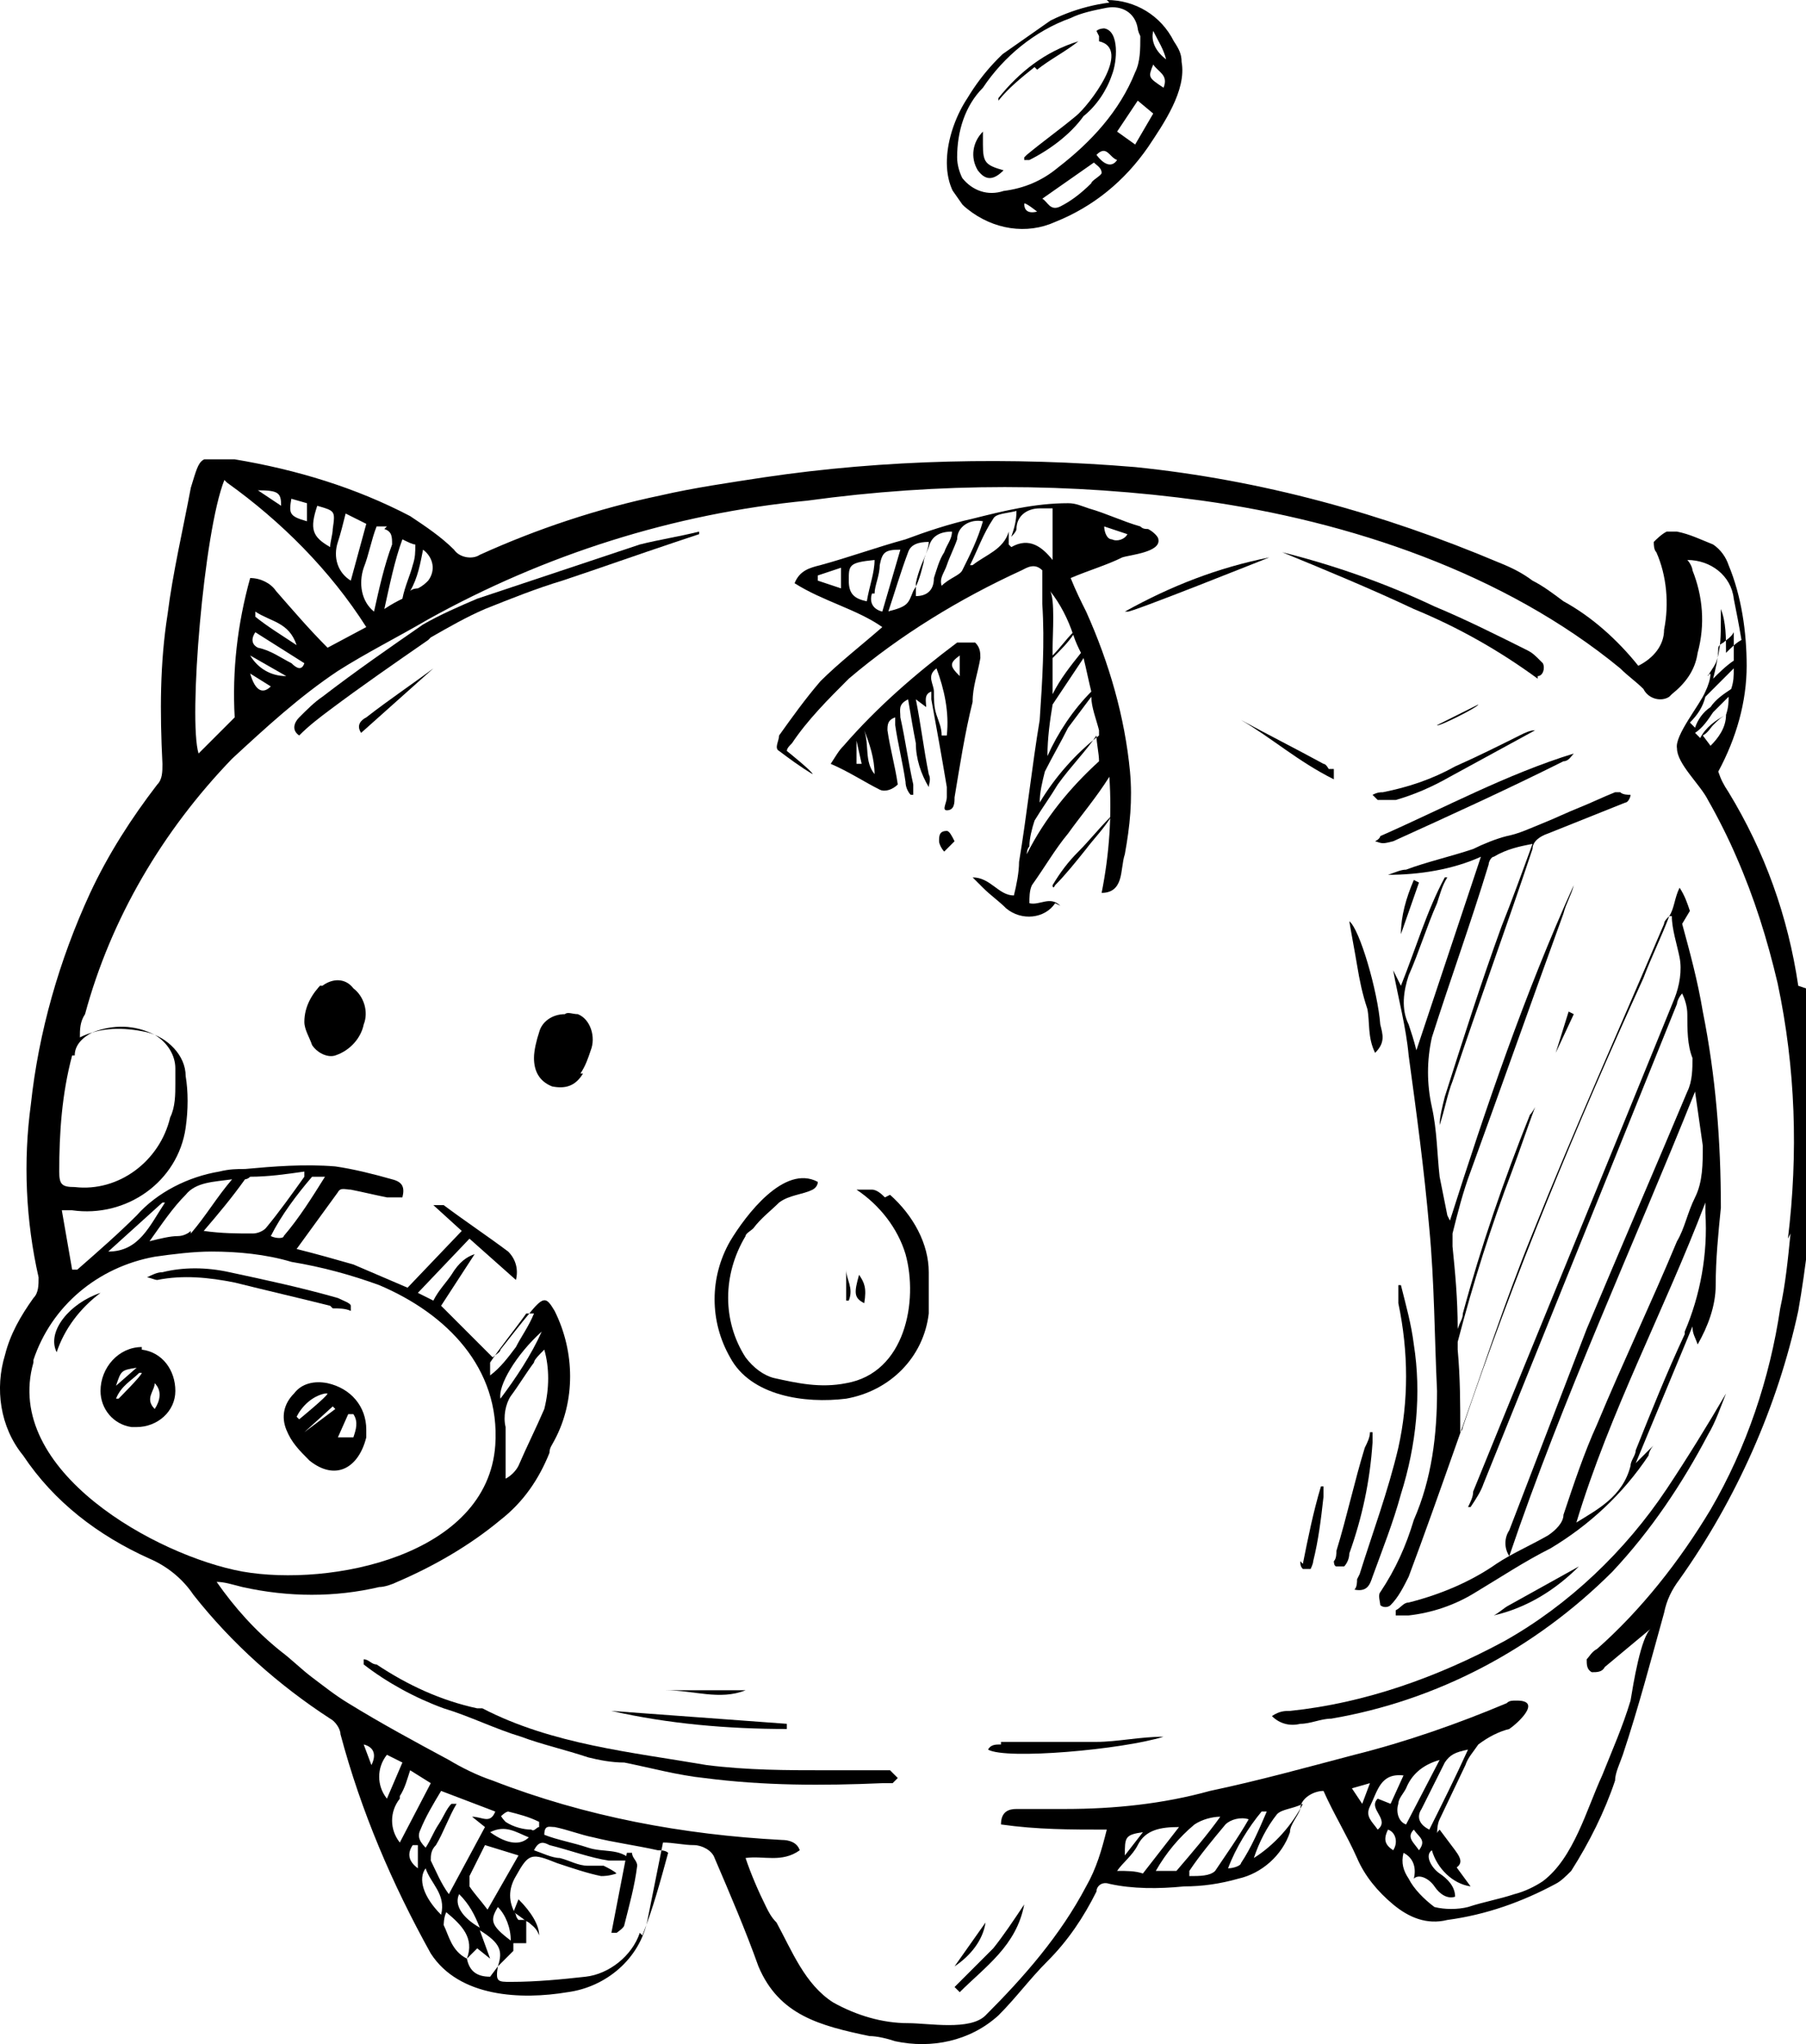 <?xml version="1.0" encoding="UTF-8" standalone="no"?>
<!-- Generator: Adobe Illustrator 27.0.0, SVG Export Plug-In . SVG Version: 6.00 Build 0)  -->

<svg
   version="1.1"
   id="Layer_1"
   x="0px"
   y="0px"
   viewBox="0 0 69.996 79.211"
   xml:space="preserve"
   width="69.996"
   height="79.211"
   xmlns:xlink="http://www.w3.org/1999/xlink"
   xmlns="http://www.w3.org/2000/svg"
   xmlns:svg="http://www.w3.org/2000/svg"><defs
   id="defs1776" />
<style
   type="text/css"
   id="style1702">
	.st0{clip-path:url(#SVGID_00000121995844573019068520000015356253611315628931_);}
	.st1{clip-path:url(#SVGID_00000027592030954055100940000003455363944002256257_);}
</style>
<g
   id="g1755"
   transform="translate(-15.004,-11)">
	<defs
   id="defs1705">
		<rect
   id="SVGID_1_"
   x="14.9"
   y="28.8"
   width="70.1"
   height="61.5" />
	</defs>
	<clipPath
   id="SVGID_00000176733717943570130130000017586162832084807353_">
		<use
   xlink:href="#SVGID_1_"
   style="overflow:visible"
   id="use1707"
   x="0"
   y="0"
   width="100%"
   height="100%" />
	</clipPath>
	<g
   clip-path="url(#SVGID_00000176733717943570130130000017586162832084807353_)"
   id="g1753">
		<g
   id="Group_19945">
			<path
   id="Path_6071"
   d="M 84.7,49.2 C 84.3,46.5 83.4,44 82,41.7 c -0.2,-0.3 -0.3,-0.5 -0.4,-0.8 0.7,-1.3 1.1,-2.7 1.1,-4.1 0,-1.3 -0.2,-2.7 -0.7,-3.9 -0.1,-0.3 -0.3,-0.6 -0.6,-0.8 -0.5,-0.2 -0.9,-0.4 -1.4,-0.5 -0.1,0 -0.3,0 -0.4,0 -0.2,0.1 -0.4,0.3 -0.5,0.4 0,0.1 0,0.3 0.1,0.4 0.4,0.9 0.5,2 0.3,3 0,0.6 -0.4,1.1 -1,1.4 -0.8,-1 -1.8,-1.9 -2.9,-2.5 C 75.2,34 74.8,33.7 74.4,33.5 74,33.2 73.6,33 73.1,32.8 68.6,30.9 63.9,29.6 59,29.1 c -4.8,-0.4 -9.7,-0.3 -14.4,0.4 -1.3,0.2 -2.7,0.4 -4,0.7 -2.4,0.5 -4.8,1.3 -7,2.3 -0.3,0.2 -0.8,0.1 -1,-0.2 -0.5,-0.5 -1.1,-0.9 -1.7,-1.3 -2.1,-1.1 -4.4,-1.8 -6.8,-2.2 -1.4,-0.1 -1.3,-0.2 -1.7,1.1 v 0 c -0.3,1.6 -0.7,3.3 -0.9,4.9 -0.3,1.9 -0.3,3.8 -0.2,5.8 0,0.3 0,0.6 -0.2,0.8 -1,1.3 -1.9,2.7 -2.6,4.2 -1.2,2.6 -2,5.4 -2.3,8.2 -0.3,2.2 -0.2,4.5 0.3,6.7 0,0.3 0,0.6 -0.2,0.8 -0.5,0.7 -0.9,1.4 -1.1,2.2 -0.4,1.3 -0.2,2.8 0.7,3.9 1.2,1.8 2.9,3.1 4.9,4 0.7,0.3 1.3,0.8 1.7,1.4 1.5,1.9 3.3,3.5 5.3,4.8 0.2,0.1 0.4,0.4 0.4,0.6 0.8,3 2,5.8 3.5,8.5 1.1,1.7 3.5,1.8 5.3,1.5 1.5,-0.2 2.8,-1.3 3.1,-2.8 0.2,-1 0.4,-2 0.6,-3 0.4,0 0.8,0.1 1.2,0.1 0.3,0 0.7,0.2 0.8,0.5 0.6,1.4 1.2,2.8 1.7,4.2 0.8,1.9 2.4,2.3 4.3,2.7 0.3,0 0.7,0.1 1,0.2 1.4,0.3 2.9,0 4,-1 0.7,-0.7 1.2,-1.4 1.9,-2.1 0.8,-0.8 1.4,-1.7 1.9,-2.7 0,-0.2 0.2,-0.4 0.5,-0.3 0.9,0.2 1.9,0.2 2.9,0.1 0.7,0 1.4,-0.1 2.1,-0.3 0.9,-0.2 1.7,-0.9 2,-1.8 0,-0.3 0.3,-0.6 0.4,-0.9 0,-0.4 0.5,-0.7 0.9,-0.7 0.4,0.9 0.9,1.7 1.3,2.6 0.3,0.7 0.8,1.3 1.4,1.8 0.6,0.5 1.3,0.8 2.1,0.6 1.5,-0.2 2.9,-0.7 4.2,-1.4 0.2,-0.1 0.4,-0.3 0.6,-0.5 0.7,-1.1 1.3,-2.3 1.7,-3.5 0,-0.3 0.2,-0.7 0.3,-1 0.6,-1.8 1.1,-3.7 1.6,-5.5 0.1,-0.5 0.3,-0.9 0.6,-1.3 2.2,-3.1 3.8,-6.7 4.6,-10.4 0.3,-1.7 0.5,-3.5 0.6,-5.2 0.1,-2.4 0,-4.9 -0.3,-7.3 M 81.9,38.7 v 0 c -0.4,0.2 -0.8,0.5 -1,0.9 l -0.2,-0.2 c 0.3,-0.2 0.5,-0.5 0.7,-0.8 0.2,-0.2 0.4,-0.4 0.6,-0.6 0,0.2 0,0.4 -0.1,0.7 m 0,0 v 0 c 0,0.5 -0.3,0.9 -0.6,1.2 L 81,39.5 v 0 c 0.2,-0.1 0.3,-0.3 0.4,-0.4 0.2,-0.2 0.3,-0.3 0.5,-0.4 m 0.2,-1 c -0.3,0.2 -0.6,0.4 -0.8,0.7 -0.3,0.2 -0.5,0.5 -0.6,0.8 L 80.5,39 c 0.3,-0.3 0.5,-0.6 0.6,-1 0.2,-0.2 0.4,-0.4 0.6,-0.6 0.2,-0.2 0.3,-0.3 0.5,-0.5 0,0.3 0,0.5 -0.1,0.8 m 0.1,-1.1 c -0.3,0.2 -0.6,0.5 -0.8,0.7 0.1,-0.4 0.2,-0.8 0.2,-1.2 0,0 0,-0.1 0.2,-0.2 0.1,-0.1 0.3,-0.2 0.4,-0.4 0,0.3 0,0.7 0,1 M 31.4,32.3 c 0.4,0.3 0.5,0.8 0.2,1.2 -0.1,0.1 -0.2,0.2 -0.4,0.3 0,0 -0.2,0 -0.3,0.1 0.3,-0.5 0.4,-1.1 0.5,-1.6 m -0.3,-0.2 c 0,0.3 0,0.5 -0.1,0.8 -0.1,0.4 -0.3,0.8 -0.4,1.3 v 0 c -0.2,0.1 -0.4,0.2 -0.7,0.4 0.2,-0.9 0.4,-1.9 0.7,-2.7 0.2,0.1 0.4,0.2 0.5,0.2 m -1.2,-0.6 c 0.3,0.1 0.3,0.3 0.3,0.6 -0.3,0.8 -0.5,1.7 -0.7,2.6 -0.5,-0.4 -0.6,-1.1 -0.4,-1.7 0.2,-0.5 0.3,-1.1 0.5,-1.6 H 30 M 28.1,32 c 0.1,-0.3 0.2,-0.7 0.3,-1.1 l 0.8,0.4 -0.6,2.2 C 28.1,33.2 27.9,32.6 28.1,32 m -0.8,-1.4 c 0.7,0.2 0.7,0.2 0.6,0.9 0,0.2 -0.1,0.5 -0.1,0.7 -0.7,-0.4 -0.8,-0.7 -0.5,-1.6 m -1.1,-0.3 0.7,0.2 c 0,0.3 0,0.5 0,0.7 C 26.2,31 26.2,30.9 26.3,30.3 M 25.9,30.6 25,30 c 0.8,0 0.9,0.1 0.9,0.6 m -2.1,-0.9 c 2.1,1.5 4,3.4 5.4,5.6 l -1.5,0.8 c -0.7,-0.7 -1.3,-1.4 -2,-2.2 -0.2,-0.3 -0.6,-0.5 -1,-0.5 -0.5,1.8 -0.7,3.6 -0.6,5.4 l -1.4,1.4 c -0.4,-1.3 0.2,-8.6 1,-10.6 m 1,6.8 1.4,0.8 c -0.6,0 -1.1,-0.3 -1.4,-0.8 m 0.8,1.2 c -0.3,0.3 -0.6,0.2 -0.8,-0.5 l 0.8,0.5 M 25,36.1 C 24.8,36 24.7,35.8 24.9,35.5 l 1.9,1.2 c -0.1,0.3 -0.3,0.2 -0.5,0 -0.4,-0.2 -0.8,-0.5 -1.3,-0.6 m -0.1,-1.4 c 0.6,0.4 1.3,0.4 1.6,1.3 -0.6,-0.4 -1.1,-0.7 -1.6,-1.1 0,0 0,-0.1 0,-0.2 m -7,17.2 c 0,-0.4 0.3,-0.7 0.7,-0.9 0.8,-0.3 1.6,-0.3 2.4,0.1 0.5,0.3 0.8,0.8 0.8,1.3 0,0.2 0,0.4 0,0.6 v 0 c 0,0.4 0,0.9 -0.2,1.3 -0.4,1.7 -2,2.9 -3.7,2.7 -0.5,0 -0.6,-0.1 -0.6,-0.6 0,-1.5 0.1,-3 0.5,-4.5 m -1.5,11.8 c 0.7,-2.1 2.5,-3.6 4.7,-4 0.7,-0.1 1.5,-0.2 2.2,-0.2 1,0 2.1,0.1 3.1,0.4 1.2,0.2 2.3,0.5 3.4,0.9 2.6,1.1 4.7,3.2 4.5,6.2 -0.3,4.3 -6.4,5.5 -9.8,4.9 -3.3,-0.6 -9.3,-3.9 -8.1,-8.1 m 10.5,-7.2 c -0.5,0.7 -1,1.4 -1.5,2 -0.1,0.1 -0.3,0.2 -0.5,0.2 -0.6,0 -1.2,0 -1.9,-0.1 0.6,-0.7 1.1,-1.3 1.6,-2 0,0 0.1,0 0.2,-0.1 0.7,0 1.4,-0.1 2.1,-0.2 0,0.1 0,0.2 0,0.2 m 0.4,0 c 0,0 0.2,0 0.4,0 v 0 c -0.5,0.8 -1,1.6 -1.6,2.3 0,0.1 -0.3,0.1 -0.5,0 0.4,-0.8 1,-1.6 1.6,-2.3 m -4.7,2.1 c -0.1,0.1 -0.3,0.2 -0.5,0.2 -0.3,0 -0.7,0.1 -1.1,0.2 0.5,-0.7 0.9,-1.3 1.4,-1.8 0.4,-0.5 1.1,-0.5 1.8,-0.6 -0.6,0.7 -1,1.4 -1.6,2.1 m -3.2,0.7 2.1,-1.9 h 0.1 c -0.6,0.9 -1,1.9 -2.2,1.9 m 15.4,6.8 c -0.1,-0.4 0,-0.9 0.2,-1.2 0.3,-0.4 0.6,-0.9 0.9,-1.3 0,-0.1 0.2,-0.3 0.4,-0.5 0.2,0.7 0.2,1.5 0,2.3 -0.3,0.7 -0.7,1.5 -1,2.2 -0.1,0.2 -0.3,0.4 -0.5,0.5 0,-0.1 0,-0.3 0,-0.4 0,-0.5 0,-1 0,-1.6 m -0.2,-1.1 c -0.1,-0.5 0.6,-1.7 1.6,-2.6 -0.4,0.9 -1,1.8 -1.6,2.6 m 0.6,-2 c -0.3,0.4 -0.6,0.8 -1,1.1 0,-0.2 0,-0.4 0,-0.5 0.4,-0.6 0.9,-1.2 1.4,-1.9 0,0 0,0 0.3,0 -0.2,0.5 -0.5,0.9 -0.7,1.3 m -5.6,16.2 -0.3,-0.8 c 0.4,0.1 0.5,0.4 0.3,0.8 M 30,79 30.6,79.3 30,80.7 C 29.6,80.2 29.6,79.5 30,79 m 0.5,1.6 c 0.2,-0.3 0.3,-0.7 0.4,-1 l 0.8,0.5 -1.2,2.3 c -0.4,-0.5 -0.4,-1.2 0,-1.7 m 0.7,2.7 C 30.8,83.1 30.8,82.8 31,82.5 h 0.2 z m 0.9,1.8 c -0.7,-0.7 -0.9,-1.4 -0.6,-1.8 0.2,0.6 0.8,1 0.6,1.8 m -0.4,-2.1 c 0,-0.2 0,-0.4 0.2,-0.6 0.3,-0.5 0.5,-1.1 0.8,-1.6 h -0.2 c -0.2,0.2 -0.3,0.5 -0.5,0.8 -0.2,0.3 -0.3,0.6 -0.5,0.9 -0.3,-0.3 -0.3,-0.5 -0.2,-0.7 0.2,-0.5 0.5,-1 0.8,-1.5 l 2.1,0.8 c -0.2,0.5 -0.5,0.2 -0.9,0.2 l 0.5,0.4 -1.4,2.6 C 32.1,84 31.9,83.5 31.7,83.1 m 3.8,-0.9 c -0.3,0.3 -0.8,0.3 -1.5,-0.2 0.6,-0.3 1,0 1.5,0.2 m -1.1,-0.8 c 0,0 0.2,-0.2 0.3,-0.2 0.4,0.1 0.8,0.2 1.2,0.4 v 0.2 c -0.1,0 -0.2,0.2 -0.3,0.1 -0.3,0 -0.7,-0.1 -1,-0.3 0,0 -0.2,-0.2 -0.2,-0.3 M 33.9,85 c -0.3,-0.4 -0.5,-0.6 -0.7,-0.9 0,-0.1 0,-0.3 0,-0.4 0.2,-0.4 0.4,-0.8 0.6,-1.2 l 1.3,0.4 -1.2,2.1 m 0.4,-0.1 c 0.3,0.3 0.5,0.8 0.5,1.3 C 34,85.6 34,85.4 34.3,84.9 m -0.7,0.8 c -0.7,-0.4 -1,-0.9 -0.8,-1.3 0.4,0.4 0.6,0.8 0.8,1.3 m -1.4,-0.1 c 0,0 0,-0.3 0.1,-0.5 0.6,0.5 1.1,1 0.8,1.8 -0.6,-0.3 -0.7,-0.9 -0.9,-1.3 m 7.6,0.3 c -0.3,0.9 -1.2,1.6 -2.1,1.7 -0.9,0.1 -1.9,0.2 -2.9,0.2 -0.5,0 -0.6,0 -0.5,-0.6 L 34,87.6 c -0.5,0 -0.8,-0.2 -0.9,-0.7 v 0 l 0.4,-0.4 0.5,0.4 v 0 l -0.4,-1.1 c 0.8,0.5 0.9,0.8 0.7,1.4 l 0.6,-0.6 c 0,0 0,-0.1 0,-0.3 h 0.5 c 0,-0.2 0,-0.6 0,-0.9 0,0 -0.2,0 -0.3,0 0,0 -0.1,-0.1 -0.1,-0.2 -0.3,-0.5 -0.3,-1 0,-1.5 0.5,-0.9 0.6,-0.9 1.6,-0.5 0.6,0.2 1.2,0.4 1.7,0.5 0.1,0 0.3,0 0.6,-0.1 -0.1,-0.1 -0.3,-0.2 -0.5,-0.3 -0.2,0 -0.4,0 -0.6,0 -0.4,0 -0.7,-0.2 -1.1,-0.3 -0.3,0 -0.7,-0.2 -1,-0.3 0.2,-0.4 0.4,-0.3 0.6,-0.2 0.8,0.2 1.6,0.5 2.3,0.6 0.3,0 0.6,0 0.9,0 -0.5,-0.5 -1.1,-0.3 -1.7,-0.5 -0.6,-0.2 -1.2,-0.3 -1.7,-0.5 0,-0.4 0.2,-0.3 0.4,-0.3 0.5,0.1 1,0.3 1.5,0.4 0.8,0.2 1.6,0.3 2.5,0.5 0.1,0 0.3,0 0.4,0.1 -0.3,1.1 -0.6,2.2 -1,3.2 m 18.4,-2.5 c 0.2,-0.3 0.6,-0.6 0.8,-1 0.3,-0.6 0.9,-0.7 1.6,-0.7 l -1.4,1.8 c -0.3,-0.1 -0.6,-0.1 -1,-0.1 m 1,-1.5 -0.7,0.9 c 0,-0.7 0,-0.8 0.7,-0.9 m 1.3,1.5 h -0.8 c 0.4,-0.7 0.9,-1.3 1.5,-1.8 0.3,-0.2 0.7,-0.3 1,-0.3 -0.5,0.7 -1.1,1.4 -1.7,2.1 m 0.5,0.2 v -0.2 c 0.4,-0.6 0.9,-1.2 1.4,-1.8 0.2,-0.2 0.6,-0.3 0.9,-0.2 -0.4,0.7 -0.9,1.4 -1.3,2 -0.2,0.2 -0.6,0.2 -1,0.2 m 2,-0.5 c 0,0.1 -0.3,0.2 -0.5,0.2 0.3,-0.8 0.8,-1.6 1.3,-2.2 h 0.2 c -0.3,0.7 -0.6,1.4 -1,2 M 63.6,83 c 0.2,-0.6 0.5,-1.2 0.9,-1.7 0.2,-0.2 0.6,-0.2 1,-0.4 -0.4,0.8 -1.1,1.6 -1.9,2.1 m 4.2,-2.1 -0.4,-0.6 0.7,-0.2 -0.3,0.8 m 0.6,1 c -0.2,-0.3 -0.5,-0.5 -0.3,-0.9 0.3,-0.6 0.4,-1.3 1.3,-1.2 l -0.5,1.1 -0.5,-0.2 c -0.4,0.4 0.5,0.8 0,1.2 m 0.6,0.8 c -0.3,-0.2 -0.4,-0.4 -0.2,-0.8 0.3,0.1 0.4,0.5 0.2,0.8 v 0 m 0.2,-1.8 c 0,-0.2 0.2,-0.4 0.3,-0.6 0.2,-0.5 0.6,-0.9 1.3,-1.1 l -1.3,2.5 c -0.3,-0.1 -0.4,-0.5 -0.3,-0.8 v 0 m 0.9,0.2 c 0.3,-0.6 0.6,-1.2 0.9,-1.8 0.2,-0.3 0.4,-0.4 0.9,-0.5 -0.5,1.1 -1,2.1 -1.5,3.1 C 70,81.7 69.9,81.4 70.1,81.1 M 70,82.7 c -0.2,-0.3 -0.5,-0.5 -0.2,-0.8 0.2,0.3 0.5,0.4 0.2,0.8 M 84.4,58.8 c -0.1,1 -0.2,2 -0.4,2.9 -0.4,2.7 -1.3,5.4 -2.7,7.8 -1.2,2 -2.7,3.9 -4.4,5.4 -0.2,0.1 -0.3,0.3 -0.4,0.4 0,0.2 0,0.4 0.2,0.5 0.2,0 0.4,0 0.5,-0.2 L 79,74.1 c -0.4,0.3 -0.7,2.2 -0.8,2.8 -0.3,1 -0.7,1.9 -1.1,2.9 -0.6,1.3 -1.1,3.2 -2.3,4.1 -0.3,0.2 -0.7,0.4 -1.1,0.5 -0.6,0.2 -1.2,0.3 -1.8,0.5 -0.4,0.1 -0.9,0.1 -1.3,0 -0.4,-0.3 -0.8,-0.7 -1,-1.1 -0.2,-0.3 -0.3,-0.6 -0.2,-1 0.4,0.2 0.5,0.6 0.4,1 0.2,-0.2 0.6,0 0.8,0.3 0.2,0.3 0.5,0.5 0.8,0.4 0,-0.4 -0.3,-0.7 -0.6,-0.9 -0.3,-0.2 -0.6,-0.7 -0.3,-0.9 0.2,0.7 0.8,1.3 1.5,1.4 l -1.1,-1.5 c 0,-0.1 -0.2,-0.2 -0.2,-0.4 0,-0.2 0,-0.5 0.1,-0.7 l 1,-2.1 c 0.1,-0.3 0.3,-0.5 0.5,-0.8 0.4,-0.3 0.8,-0.5 1.2,-0.6 0.3,-0.2 1.3,-1.1 0.3,-1.1 -0.2,0 -0.3,0 -0.4,0.1 -1.9,0.8 -3.9,1.5 -5.9,2 -1.9,0.5 -3.7,1 -5.6,1.4 -1.8,0.5 -3.7,0.7 -5.6,0.7 -0.6,0 -1.3,0 -1.9,0 -0.3,0 -0.6,0.1 -0.6,0.6 1.4,0.2 2.7,0.2 4.1,0.2 -0.2,0.8 -0.4,1.5 -0.8,2.2 -1,1.9 -2.4,3.5 -3.9,5 -0.6,0.6 -2.2,0.3 -3,0.3 -1,0 -2,-0.3 -2.9,-0.8 -1.1,-0.7 -1.6,-2 -2.2,-3.1 C 44.9,85.3 44.8,85.1 44.7,84.9 44.4,84.3 44.1,83.6 43.9,83 44.6,82.9 45.3,83.2 46,82.7 45.9,82.4 45.6,82.3 45.3,82.3 41.5,82.1 37.7,81.4 34.1,80 33.5,79.8 32.9,79.5 32.4,79.2 31.1,78.5 29.8,77.8 28.5,77 c -0.5,-0.3 -1,-0.7 -1.4,-1 -0.4,-0.3 -0.8,-0.7 -1.2,-1 -1,-0.8 -1.8,-1.7 -2.5,-2.7 0.3,0 0.6,0.1 1,0.2 1.8,0.4 3.6,0.4 5.3,0 0.2,0 0.5,-0.1 0.7,-0.2 1.4,-0.6 2.8,-1.4 4,-2.4 0.9,-0.7 1.5,-1.6 1.9,-2.6 0,-0.2 0.1,-0.3 0.2,-0.5 0.8,-1.5 0.8,-3.4 0,-5 -0.3,-0.5 -0.4,-0.6 -0.9,0 -0.5,0.6 -0.8,1 -1.2,1.5 0,0.1 -0.2,0.2 -0.3,0.3 l -2,-2 1.3,-2 c -0.3,0.1 -0.6,0.3 -0.9,0.8 -0.2,0.3 -0.5,0.6 -0.7,1 l -0.6,-0.3 2,-2.1 1.8,1.6 c 0.1,-0.4 0,-0.8 -0.3,-1.1 -0.8,-0.6 -1.7,-1.2 -2.5,-1.8 0,0 -0.2,0 -0.4,0 l 1.1,1 -2.1,2.2 C 30.1,60.6 29.4,60.3 28.7,60 28,59.8 27.3,59.6 26.5,59.4 l 1.6,-2.2 c 0.1,-0.2 0.3,-0.1 0.5,-0.1 0.5,0.1 0.9,0.2 1.4,0.3 0.2,0 0.4,0 0.6,0 0.1,-0.4 0,-0.6 -0.4,-0.7 -0.7,-0.2 -1.5,-0.4 -2.2,-0.5 -1.2,-0.1 -2.4,0 -3.5,0.1 -0.3,0 -0.6,0 -1,0.1 -1.2,0.2 -2.4,0.8 -3.2,1.7 -0.7,0.7 -1.5,1.4 -2.3,2.1 0,0 0,0 -0.2,0 l -0.4,-2.3 c 0.2,0 0.3,0 0.4,0 2.1,0.3 4.1,-1.1 4.4,-3.2 v 0 c 0.1,-0.7 0.1,-1.4 0,-2 0,-0.8 -0.7,-1.5 -1.5,-1.7 -0.9,-0.2 -1.8,-0.2 -2.6,0.2 0,-0.3 0,-0.6 0.2,-0.9 1,-3.7 3,-7.1 5.7,-9.9 1.3,-1.2 2.6,-2.4 4.1,-3.4 1.1,-0.7 2.3,-1.3 3.5,-2 4.5,-2.5 9.5,-4.1 14.7,-4.6 5.1,-0.7 10.2,-0.7 15.3,0 5.7,0.8 11.7,2.8 16.2,6.5 0.3,0.3 0.6,0.5 0.9,0.8 0.2,0.4 0.7,0.5 1,0.3 0,0 0,0 0.1,-0.1 0.5,-0.4 0.9,-0.9 1,-1.6 0.3,-1.1 0.2,-2.2 -0.2,-3.2 0,-0.1 -0.1,-0.3 -0.2,-0.4 0.9,0 1.7,0.6 1.8,1.5 0.1,0.5 0.2,1 0.3,1.6 -0.2,0.1 -0.4,0.3 -0.6,0.5 0,-0.6 0,-1.2 -0.2,-1.7 0,0.1 0,0.3 0,0.4 0,0.6 0,1.2 -0.2,1.7 -0.1,0.2 -0.2,0.3 -0.3,0.5 0,0 0,0.1 0,0 0,-0.1 0,0 0.1,-0.1 0,0.2 -0.1,0.5 -0.2,0.7 -0.2,0.5 -1.2,1.7 -1.1,2.2 0,0.6 0.9,1.4 1.2,2 0.4,0.7 0.8,1.5 1.1,2.2 0.7,1.6 1.2,3.2 1.6,4.9 0.7,3.3 0.8,6.6 0.4,9.9" />
			<path
   id="Path_6072"
   d="m 80.5,46.3 c -0.1,-0.3 -0.2,-0.6 -0.4,-0.9 -0.2,0.4 -0.2,0.8 -0.4,1.1 -0.3,0.8 -0.7,1.6 -1,2.4 -2.6,5.7 -5,11.5 -7,17.4 0,0 0,0.1 -0.1,0.2 0,-1.1 0,-2.1 -0.1,-3.2 0,-0.1 0,-0.2 0,-0.3 0.6,-2.3 1.3,-4.5 2.1,-6.6 0.3,-0.8 0.6,-1.7 0.9,-2.5 0,0 -0.1,0.2 -0.2,0.3 -1,2.5 -1.9,5.1 -2.6,7.7 0,0.2 -0.1,0.3 -0.2,0.6 0,-1.2 -0.1,-2.2 -0.2,-3.2 0,-0.2 0,-0.3 0,-0.5 0.2,-0.8 0.4,-1.6 0.7,-2.4 1.2,-3.3 2.4,-6.7 3.6,-10 0.1,-0.4 0.3,-0.7 0.4,-1.1 -1.9,4.2 -3.4,8.6 -4.8,13 l -0.1,-0.2 c -0.1,-0.5 -0.2,-1 -0.3,-1.5 -0.1,-0.9 -0.1,-1.8 -0.3,-2.7 -0.2,-0.9 -0.2,-1.8 0,-2.7 0.7,-2.2 1.5,-4.4 2.2,-6.7 0,-0.1 0.1,-0.3 0.2,-0.3 0.5,-0.3 1,-0.4 1.5,-0.5 -0.4,1.1 -0.8,2.2 -1.2,3.2 -0.8,2.2 -1.5,4.4 -2.2,6.6 -0.1,0.4 -0.2,0.8 -0.2,1.1 0.2,-0.6 0.3,-1.2 0.5,-1.7 1,-3 2.1,-6 3.1,-9 0,-0.3 0.3,-0.5 0.6,-0.6 1,-0.4 2,-0.8 3,-1.2 0.1,0 0.2,-0.2 0.2,-0.3 -0.1,0 -0.3,0 -0.4,-0.1 0,0 -0.1,0 -0.2,0 -0.5,0.2 -0.9,0.4 -1.4,0.6 -0.5,0.2 -0.9,0.4 -1.4,0.6 -0.5,0.2 -0.9,0.4 -1.4,0.5 -0.4,0.1 -0.9,0.3 -1.3,0.5 -0.9,0.3 -1.8,0.5 -2.6,0.8 -0.2,0 -0.4,0.1 -0.7,0.2 1.2,0 2.5,-0.2 3.6,-0.7 l -2.5,7.5 c -0.1,-0.4 -0.2,-0.7 -0.3,-1 -0.3,-0.6 -0.2,-1.3 0,-1.9 0.4,-0.9 0.7,-1.9 1.1,-2.8 0.1,-0.3 0.2,-0.7 0.4,-1 H 71 c -0.7,1.3 -1.1,2.7 -1.7,4.2 L 69,48.6 c 0.2,1.1 0.5,2.2 0.6,3.3 0.3,2.2 0.6,4.4 0.8,6.7 0.2,2.1 0.2,4.2 0.3,6.3 0,1.7 -0.2,3.4 -0.9,5 -0.3,1 -0.7,1.9 -1.3,2.8 -0.1,0.1 0,0.4 0,0.5 0.1,0.1 0.3,0.1 0.4,0 0.3,-0.3 0.5,-0.7 0.7,-1.1 0.6,-1.6 1.2,-3.3 1.8,-5 1,-2.8 1.9,-5.6 3,-8.3 1.6,-4 3.4,-8 5.1,-12 0,-0.1 0.1,-0.2 0.2,-0.3 h 0.1 c 0,0.5 0.2,1.1 0.3,1.6 0.1,0.5 0,1.1 -0.2,1.6 -2.6,6.4 -5.2,12.7 -7.8,19.1 0,0.2 -0.1,0.4 -0.2,0.6 H 72 c 0.2,-0.3 0.4,-0.6 0.5,-0.9 2.5,-6.2 5,-12.4 7.5,-18.6 0,-0.1 0.1,-0.3 0.2,-0.4 0.1,0.2 0.2,0.5 0.2,0.8 0,0.6 0,1.2 0.2,1.7 0,0.4 0,0.9 -0.2,1.3 -1.3,3.1 -2.6,6.1 -3.9,9.2 -1,2.6 -2,5.2 -3,7.8 -0.2,0.3 -0.2,0.7 0,1 2.1,-6.2 4.8,-12 7.2,-18 0.1,0.7 0.2,1.4 0.3,2.1 0,0.7 0,1.4 -0.3,2 -0.3,0.6 -0.4,1.2 -0.7,1.7 -1,2.4 -2.1,4.7 -3.1,7.1 -0.5,1.1 -0.9,2.3 -1.3,3.5 0,0.3 -0.3,0.6 -0.6,0.8 -0.7,0.4 -1.4,0.7 -2,1.1 -1,0.7 -2.2,1.2 -3.4,1.5 -0.2,0 -0.3,0.2 -0.5,0.3 0,0 0,0.1 0,0.2 0.2,0 0.3,0 0.5,0 0.9,-0.1 1.8,-0.4 2.6,-0.9 1,-0.6 1.9,-1.2 2.9,-1.7 1.5,-0.9 2.8,-2.1 3.8,-3.6 0,-0.1 0.1,-0.3 0.2,-0.4 v 0 l -0.7,0.7 v 0 l 2.2,-5.3 c 0,0.3 0.1,0.4 0.2,0.7 0.4,-0.7 0.7,-1.5 0.7,-2.3 0,-1 0.1,-2 0.2,-3 0,-2.6 -0.2,-5.1 -0.7,-7.6 -0.2,-1.2 -0.5,-2.3 -0.8,-3.4 m 0.1,15.9 c -0.7,1.5 -1.3,3 -1.9,4.5 0,0.2 -0.2,0.4 -0.2,0.6 -0.3,1.2 -1.3,1.7 -2.1,2.2 1.3,-4.3 3.4,-8.2 5,-12.4 0,0.1 0,0.3 0,0.4 0.1,1.6 -0.2,3.2 -0.8,4.6" />
			<path
   id="Path_6073"
   d="m 56.1,46.1 c -0.4,-0.4 -0.8,0 -1.2,-0.1 0,-0.2 0,-0.5 0.1,-0.7 0.5,-0.7 0.9,-1.4 1.4,-2 0.5,-0.7 1.1,-1.4 1.6,-2.2 0.1,1.5 0,3 -0.3,4.5 0.4,0 0.6,-0.2 0.7,-0.5 0.1,-0.3 0.1,-0.7 0.2,-1 0.2,-1.1 0.3,-2.1 0.2,-3.2 -0.2,-2.1 -0.8,-4.2 -1.7,-6.2 -0.2,-0.4 -0.4,-0.8 -0.6,-1.3 0.7,-0.3 1.4,-0.5 2,-0.8 0.3,-0.1 1.5,-0.2 1.4,-0.7 0,-0.1 -0.2,-0.3 -0.4,-0.4 -0.1,0 -0.2,0 -0.3,-0.1 -0.7,-0.2 -1.3,-0.5 -2,-0.7 -0.3,-0.1 -0.5,-0.2 -0.8,-0.2 -1.3,0 -2.5,0.3 -3.7,0.6 -0.9,0.2 -1.8,0.5 -2.6,0.8 -1.1,0.3 -2.2,0.7 -3.3,1 -0.4,0.1 -0.8,0.2 -1,0.7 1.1,0.7 2.4,1 3.4,1.7 -0.8,0.7 -1.7,1.4 -2.4,2.1 -0.6,0.7 -1.1,1.4 -1.6,2.1 0,0.2 -0.2,0.5 0,0.6 0.4,0.3 0.8,0.6 1.3,0.9 v 0 c 0,-0.1 -1,-0.9 -1,-0.9 0,-0.1 0.1,-0.2 0.2,-0.3 0.6,-0.9 1.4,-1.7 2.2,-2.5 2,-1.7 4.3,-3.1 6.7,-4.2 0.2,-0.1 0.5,-0.3 0.8,0 0,0.4 0,0.9 0,1.3 0.1,1.5 0,3 -0.1,4.5 -0.3,1.8 -0.5,3.7 -0.8,5.5 0,0.4 -0.1,0.9 -0.2,1.3 -0.6,0 -0.9,-0.7 -1.6,-0.7 0.2,0.2 0.3,0.3 0.4,0.4 0.3,0.3 0.6,0.5 0.9,0.8 0.6,0.5 1.5,0.4 1.9,-0.2 v 0 m 1.9,-14.6 0.9,0.3 c -0.1,0.2 -0.4,0.3 -0.6,0.2 -0.2,0 -0.3,-0.3 -0.3,-0.5 v 0 m -0.2,8.1 v 0 c -0.9,0.7 -1.7,1.6 -2.3,2.6 0,-0.4 0.1,-0.8 0.2,-1.2 0.3,-0.6 0.6,-1.1 0.9,-1.7 0.3,-0.4 0.6,-0.8 0.9,-1.2 0,0.4 0.2,0.9 0.3,1.3 m -0.3,-1.5 c -0.7,0.7 -1.3,1.6 -1.7,2.5 0,-0.7 0.1,-1.4 0.2,-2 0.4,-0.6 0.8,-1.2 1.2,-1.8 0.1,0.4 0.2,0.9 0.3,1.3 m -0.4,-1.5 c -0.4,0.5 -0.8,1 -1.1,1.6 0,-0.5 0,-1 0,-1.4 0.3,-0.3 0.6,-0.6 0.8,-0.9 0.1,0.3 0.2,0.5 0.3,0.7 m -0.3,-0.8 c -0.3,0.3 -0.5,0.6 -0.8,0.9 0,-0.1 0,-0.2 0,-0.3 0,-0.5 0.1,-1.9 -0.1,-2.2 0.4,0.5 0.7,1.1 0.9,1.7 m -9,-1.8 -0.9,-0.3 c 0,0 0,-0.1 0,-0.2 L 47.6,33 c 0,0.3 0,0.5 0,0.8 m 1,0.5 c -0.5,-0.1 -0.7,-0.3 -0.7,-0.8 0,-0.6 0,-0.7 1,-0.8 0,0.5 -0.2,1 -0.3,1.6 M 48.9,34 c 0,-0.3 0.2,-0.7 0.2,-1.1 0.1,-0.5 0.2,-0.6 0.8,-0.6 l -0.7,2.4 C 48.8,34.6 48.7,34.3 48.8,34 m 0.6,0.8 c 0.3,-0.9 0.5,-1.6 0.8,-2.4 0.1,-0.3 0.4,-0.4 0.8,-0.4 0,0.3 -0.2,0.6 -0.2,0.8 -0.1,0.4 -0.2,0.8 -0.4,1.1 -0.2,0.5 -0.2,0.6 -1,0.8 m 1.1,-0.6 c 0,-0.2 0,-0.4 0,-0.5 0.1,-0.5 0.3,-0.9 0.5,-1.4 0.1,-0.4 0.4,-0.6 0.9,-0.6 0,0.3 -0.2,0.5 -0.3,0.8 -0.2,0.3 -0.3,0.7 -0.4,1 0,0.5 -0.3,0.7 -0.7,0.7 m 1,-0.4 v 0 c -0.1,-0.3 0.1,-0.5 0.2,-0.8 0.1,-0.3 0.3,-0.7 0.4,-1 0,-0.5 0.5,-0.8 1,-0.7 -0.2,0.7 -0.5,1.3 -0.8,1.9 -0.1,0.2 -0.5,0.3 -0.8,0.6 m 2.6,-1.6 c 0,-0.2 0,-0.3 0,-0.5 -0.2,0.7 -0.9,0.9 -1.4,1.3 0,0 0,0 -0.1,0 0.3,-0.6 0.5,-1.2 0.9,-1.8 0.1,-0.2 0.5,-0.2 0.9,-0.3 0,0.4 -0.1,0.7 -0.2,1 0,0 0.2,-0.2 0.2,-0.3 0,-0.5 0.4,-0.8 0.9,-0.8 0,0 0,0 0.1,0 h 0.4 v 2 c -0.4,-0.5 -0.9,-0.9 -1.6,-0.5 m 0.7,11.6 c 0,-0.3 0.1,-0.7 0.2,-1 0.3,-0.5 0.6,-0.9 0.9,-1.4 0.5,-0.7 1.1,-1.3 1.5,-1.9 0,0.3 0.1,0.7 0.1,1 -1.1,1 -2.1,2.2 -2.8,3.6 0,0 0,-0.2 0.1,-0.3" />
			<path
   id="Path_6074"
   d="m 50.9,38.4 c 0,-0.2 -0.1,-0.5 0.2,-0.6 0,0 0,0.2 0,0.3 0.2,1.1 0.4,2.2 0.6,3.4 0,0.1 0,0.3 0,0.4 0,0.2 -0.2,0.5 0,0.5 0.3,0 0.3,-0.3 0.3,-0.5 v 0 c 0.2,-1.2 0.4,-2.5 0.7,-3.7 0,-0.6 0.2,-1.1 0.3,-1.7 0,-0.2 0,-0.4 -0.2,-0.6 0,0 -0.4,0 -0.5,0 0,0 -0.1,0 -0.2,0 -1.6,1.2 -3.1,2.5 -4.4,4 -0.2,0.2 -0.3,0.4 -0.5,0.7 0.7,0.3 1.3,0.7 1.9,1 0.2,0.1 0.5,0 0.7,-0.2 -0.1,-0.7 -0.3,-1.4 -0.4,-2.1 0,-0.2 0,-0.4 0.3,-0.5 0,0.1 0,0.2 0,0.3 0.1,0.7 0.3,1.5 0.4,2.2 0,0.2 0.1,0.4 0.2,0.5 h 0.1 c 0,-0.2 0,-0.3 0,-0.4 -0.2,-0.9 -0.3,-1.7 -0.5,-2.6 0,-0.3 -0.1,-0.5 0.3,-0.7 0.1,0.6 0.2,1.2 0.3,1.7 0,0.6 0.2,1.2 0.5,1.7 0,-0.1 0.1,-0.3 0,-0.5 -0.2,-1 -0.3,-1.9 -0.5,-2.9 m 1.7,-1.7 v 0.8 c -0.4,-0.4 -0.4,-0.5 0,-0.8 m -0.9,0.5 c 0.3,0.8 0.5,1.7 0.4,2.6 h -0.2 c 0,-0.3 -0.1,-0.5 -0.2,-0.8 -0.1,-0.3 -0.1,-0.6 -0.1,-0.9 0,-0.3 -0.3,-0.6 0.1,-0.9 m -3.1,3.7 v -0.9 c -0.1,0 0,0 0,0 l 0.2,0.9 h -0.2 m 0.3,-1.3 c 0.2,0.5 0.4,1.1 0.4,1.7 -0.4,-0.5 -0.2,-1.1 -0.4,-1.7" />
			<path
   id="Path_6075"
   d="m 49.3,57.4 c -0.1,-0.1 -0.3,-0.3 -0.5,-0.3 -0.2,0 -0.4,0 -0.6,0 v 0 c 0.9,0.6 1.6,1.5 1.9,2.5 0.5,1.8 0,4.6 -2.3,5 -1,0.2 -1.9,0 -2.8,-0.2 -0.4,-0.1 -0.8,-0.4 -1.1,-0.8 -0.9,-1.4 -0.9,-3.2 0,-4.7 0,-0.1 0.2,-0.2 0.3,-0.3 0.3,-0.4 0.7,-0.7 1,-1 0.4,-0.3 0.9,-0.3 1.3,-0.5 0,0 0.2,-0.1 0.2,-0.3 -1.3,-0.7 -2.8,1.3 -3.4,2.3 -0.8,1.4 -0.8,3.1 0,4.5 0.8,1.5 2.9,1.8 4.5,1.6 1.7,-0.3 3,-1.6 3.2,-3.3 0,-0.5 0,-1.1 0,-1.6 0,-1.1 -0.6,-2.2 -1.5,-3" />
			<path
   id="Path_6076"
   d="m 49.5,79.6 c -0.1,0 -0.3,0 -0.4,0 -0.7,0 -1.4,0 -2.1,0 -1.5,0 -3,0 -4.6,-0.2 -2.9,-0.5 -6,-0.8 -8.7,-2.2 0,0 -0.1,0 -0.2,0 -1.4,-0.3 -2.7,-0.9 -3.9,-1.7 -0.2,0 -0.3,-0.2 -0.5,-0.2 v 0.2 c 0.9,0.7 2,1.3 3.1,1.7 1,0.3 2,0.8 3,1.1 0.8,0.3 1.7,0.5 2.6,0.8 0.4,0.1 0.9,0.2 1.4,0.2 1,0.2 2.1,0.5 3.1,0.6 2.3,0.3 4.6,0.3 6.9,0.2 0.1,0 0.2,0 0.4,0 l 0.2,-0.2 -0.2,-0.2" />
			<path
   id="Path_6077"
   d="m 79.6,68.7 c -1.6,2.4 -3.8,4.5 -6.3,5.9 -2.6,1.4 -5.4,2.4 -8.3,2.7 -0.2,0 -0.4,0 -0.7,0.2 0.3,0.3 0.7,0.4 1.1,0.3 0.4,0 0.8,-0.2 1.2,-0.2 4.1,-0.7 7.9,-2.7 10.9,-5.7 1.5,-1.6 2.7,-3.4 3.7,-5.3 0.3,-0.5 0.5,-1.1 0.7,-1.6 v 0 c -0.7,1.2 -1.5,2.5 -2.3,3.7" />
			<path
   id="Path_6079"
   d="m 31.7,35.7 c 0.7,-0.4 1.4,-0.8 2.1,-1.1 1,-0.4 2,-0.8 3,-1.1 1.5,-0.5 2.9,-1 4.4,-1.5 l 0.9,-0.3 c 0,0 0,0 0,-0.1 -0.8,0.2 -1.5,0.3 -2.3,0.5 -2.1,0.7 -4.2,1.4 -6.3,2.1 -0.7,0.3 -1.4,0.6 -2.1,1 -1.3,0.9 -2.6,1.8 -3.9,2.8 -0.3,0.2 -0.6,0.5 -0.9,0.8 -0.2,0.2 -0.3,0.5 0,0.7 0.4,-0.4 0.8,-0.7 1.2,-1 1.2,-0.9 2.5,-1.8 3.8,-2.7" />
			<path
   id="Path_6080"
   d="m 67.6,72.2 c 0,0.1 0,0.3 -0.1,0.4 0.5,0.1 0.6,-0.2 0.7,-0.5 C 68.6,71 69,70 69.3,68.9 69.9,67 70.1,65 69.8,63.1 69.7,62.3 69.5,61.6 69.3,60.8 h -0.1 c 0,0.3 0,0.5 0,0.7 0.4,1.9 0.4,3.8 0,5.6 -0.4,1.7 -1,3.3 -1.5,4.9" />
			<path
   id="Path_6081"
   d="m 27.5,49.1 c -0.4,0.4 -0.7,0.9 -0.7,1.5 0,0.3 0.2,0.6 0.3,0.9 0.2,0.3 0.6,0.5 0.9,0.4 0.6,-0.2 1,-0.7 1.1,-1.2 0.2,-0.5 0,-1.1 -0.4,-1.4 -0.3,-0.4 -0.8,-0.4 -1.2,-0.1 0,0 0,0 -0.1,0" />
			<path
   id="Path_6082"
   d="m 37.5,52.6 c 0.2,-0.3 0.3,-0.6 0.4,-0.9 0.2,-0.5 0,-1.2 -0.5,-1.4 -0.2,0 -0.4,-0.1 -0.5,0 -0.5,0 -0.9,0.3 -1,0.7 -0.1,0.3 -0.2,0.7 -0.2,1 0,0.5 0.2,0.9 0.7,1.1 0.5,0.1 0.9,0 1.2,-0.5" />
			<path
   id="Path_6083"
   d="m 74.6,37.2 c 0.2,0 0.3,-0.3 0.2,-0.5 0,0 0,0 -0.1,-0.1 -0.2,-0.2 -0.3,-0.3 -0.5,-0.4 -1.2,-0.6 -2.4,-1.2 -3.6,-1.7 -1.9,-0.9 -3.9,-1.6 -5.9,-2.1 1.7,0.7 3.4,1.4 5.1,2.2 1.7,0.7 3.3,1.6 4.8,2.7" />
			<path
   id="Path_6084"
   d="m 68.3,43.6 c 0.3,0.1 0.3,0.1 0.7,0 2.2,-1 4.4,-2 6.6,-3.1 0.2,0 0.3,-0.2 0.4,-0.3 v 0 c -2.6,0.8 -5,2.1 -7.5,3.2 0,0 0,0.1 -0.2,0.2" />
			<path
   id="Path_6085"
   d="m 66.7,71.5 c 0,0 0,0.2 0.1,0.2 0,0 0.2,0 0.3,0 0.1,-0.1 0.2,-0.3 0.2,-0.5 0.5,-1.4 0.8,-2.8 0.9,-4.3 0,-0.1 0,-0.3 0,-0.4 h -0.1 c 0,0.2 -0.1,0.4 -0.2,0.6 -0.4,1.3 -0.7,2.7 -1.1,4 0,0.1 0,0.3 -0.1,0.4" />
			<path
   id="Path_6086"
   d="m 68.3,51.8 c 0.4,-0.4 0.3,-0.7 0.2,-1.1 -0.1,-1.3 -0.8,-3.7 -1.2,-4 0.1,0.6 0.2,1.1 0.3,1.7 0.1,0.6 0.2,1.1 0.4,1.7 0.1,0.5 0,1.1 0.3,1.7" />
			<path
   id="Path_6087"
   d="m 53.8,78.6 c -0.2,0 -0.4,0 -0.5,0.2 0.7,0.4 5.2,0 6.8,-0.5 -0.9,0 -1.8,0.2 -2.6,0.2 -1.2,0 -2.5,0 -3.7,0" />
			<path
   id="Path_6088"
   d="m 45.5,78 v -0.2 l -6.8,-0.5 c 2.2,0.5 4.5,0.7 6.8,0.7" />
			<path
   id="Path_6089"
   d="m 68.2,41.8 0.2,0.2 c 0.2,0 0.4,0 0.7,0 0.7,-0.2 1.4,-0.5 2.1,-0.9 1.1,-0.6 2.2,-1.2 3.3,-1.8 -0.2,0 -0.4,0.1 -0.6,0.2 -0.8,0.4 -1.6,0.8 -2.5,1.2 -0.9,0.5 -1.8,0.8 -2.8,1 -0.1,0 -0.2,0 -0.4,0.1" />
			<path
   id="Path_6090"
   d="m 58.7,34.7 v 0 c 0,0.1 5.5,-2.1 5.5,-2.1 -2,0.4 -3.8,1.1 -5.6,2.1" />
			<path
   id="Path_6091"
   d="m 65.4,71.5 c 0,0.1 0,0.2 0.1,0.3 0,0 0.2,0 0.3,0 0,0 0.1,-0.2 0.1,-0.3 0.2,-0.8 0.3,-1.6 0.4,-2.5 0,-0.1 0,-0.3 0,-0.4 h -0.1 c -0.3,1 -0.5,2 -0.7,3" />
			<path
   id="Path_6092"
   d="m 52,88 0.2,0.2 c 1,-1 2.2,-1.8 2.5,-3.4 -0.4,0.6 -0.8,1.2 -1.2,1.7 -0.5,0.5 -1,1 -1.5,1.5" />
			<path
   id="Path_6093"
   d="m 66.5,40.8 c 0,0 -0.1,-0.2 -0.2,-0.2 -1.1,-0.6 -2.1,-1.1 -3.2,-1.7 v 0 c 1.2,0.7 2.2,1.6 3.6,2.3 0,-0.1 0,-0.2 0,-0.4" />
			<path
   id="Path_6094"
   d="m 76.2,71.7 c -0.9,0.5 -1.8,1 -2.7,1.5 -0.2,0.1 -0.4,0.3 -0.6,0.4 1.3,-0.3 2.4,-1 3.3,-1.9" />
			<path
   id="Path_6095"
   d="M 29.2,38.8 C 29,38.9 28.8,39.1 29,39.4 l 2.8,-2.5 v 0 c -0.8,0.6 -1.7,1.2 -2.6,1.9" />
			<path
   id="Path_6096"
   d="m 70.8,81.9 c -0.2,0.2 -0.3,0.5 -0.2,0.8 0.4,0.1 0.5,0.5 0.6,0.8 0.5,-0.2 0.5,-0.4 0.2,-0.8 l -0.6,-0.8" />
			<path
   id="Path_6097"
   d="m 43.9,76.5 h -3.1 c 1.1,0 2.1,0.4 3.1,0" />
			<path
   id="Path_6098"
   d="m 52,87.2 c 0.6,-0.4 1.1,-1 1.2,-1.7 L 52,87.2 v 0" />
			<path
   id="Path_6099"
   d="m 69.8,45.1 c -0.3,0.7 -0.5,1.4 -0.5,2.1 l 0.7,-2 -0.2,-0.1" />
			<path
   id="Path_6100"
   d="m 47.8,60.2 v 1.2 c 0,0 0,0 0.1,0 0.2,-0.5 -0.1,-0.8 -0.1,-1.2" />
			<path
   id="Path_6101"
   d="m 48.3,60.4 c -0.2,0.7 -0.2,0.9 0.2,1.1 0.1,-0.6 0,-0.8 -0.2,-1.1" />
			<path
   id="Path_6102"
   d="m 51.7,43.2 c -0.3,0 -0.3,0.2 -0.3,0.4 0,0.1 0.1,0.3 0.2,0.4 L 52,43.6 c -0.1,-0.2 -0.2,-0.4 -0.3,-0.4" />
			<path
   id="Path_6103"
   d="m 72.3,38.3 -1.6,0.8 v 0 c 0,0.1 1.6,-0.7 1.6,-0.8 v 0" />
			<path
   id="Path_6104"
   d="m 75.3,51.9 v 0 c 0,-0.1 0,0 0,0 l -0.7,1.8 v 0 0 l 0.7,-1.8" />
			<path
   id="Path_6105"
   d="M 75.8,50.2 75.3,51.8 76,50.3 75.8,50.2" />
			<path
   id="Path_6106"
   d="m 26.4,65 c -0.4,0.4 -0.5,0.9 -0.3,1.4 0.2,0.5 0.5,0.8 0.9,1.2 1,0.8 1.9,0.3 2.2,-0.9 0,-0.1 0,-0.2 0,-0.3 0,-0.9 -0.6,-1.6 -1.5,-1.8 -0.5,-0.1 -1,0 -1.3,0.4 m 0.1,0.9 c 0.2,-0.4 0.6,-0.8 1.1,-0.9 h 0.1 c 0,0.1 -1.1,1 -1.1,1 v 0 m 1.9,-0.2 h 0.2 c 0.2,0.3 0.1,0.6 0,0.9 0,0 -0.3,0 -0.6,0 l 0.4,-0.9 M 28,65.6 26.8,66.5 v 0 l 1.1,-1 0.1,0.1" />
			<path
   id="Path_6107"
   d="m 20.5,63.2 c -0.9,0 -1.6,0.8 -1.6,1.7 0,0.7 0.5,1.3 1.2,1.4 h 0.2 c 0.8,0 1.5,-0.6 1.5,-1.4 0,-0.8 -0.5,-1.5 -1.3,-1.6 m -0.2,0.7 -0.8,0.7 c 0.2,-0.6 0.2,-0.6 0.8,-0.7 m -0.7,1.2 h -0.1 c 0.2,-0.5 0.6,-0.7 0.9,-1 h 0.1 c 0,0.1 -0.9,1 -0.9,1 m 1.4,0.4 c -0.4,-0.4 0,-0.7 0,-1 0.3,0.3 0.2,0.7 0,1" />
			<path
   id="Path_6108"
   d="m 27.9,61.7 c 0.2,0 0.5,0 0.7,0.1 v -0.2 c 0,-0.1 -0.3,-0.2 -0.5,-0.3 -1.4,-0.4 -2.8,-0.7 -4.2,-1 -0.9,-0.2 -1.8,-0.2 -2.6,0 -0.2,0 -0.4,0.1 -0.6,0.2 0.1,0 0.3,0.1 0.4,0.1 1,-0.2 2,-0.1 3,0.1 1.2,0.3 2.5,0.6 3.7,0.9" />
			<path
   id="Path_6109"
   d="m 17.2,63.4 c 0.3,-0.9 0.9,-1.7 1.7,-2.3 -1.2,0.4 -2.1,1.5 -1.7,2.3" />
			<path
   id="Path_6110"
   d="m 39.3,82.8 -0.6,3.1 h 0.2 c 0,0 0.3,-0.2 0.3,-0.3 0.2,-0.8 0.4,-1.5 0.5,-2.3 0,-0.2 -0.2,-0.3 -0.2,-0.5 h -0.2" />
			<path
   id="Path_6111"
   d="m 35.9,86 c 0,-0.4 -0.3,-0.9 -0.8,-1.4 l -0.2,0.5 c 0.2,0.1 0.4,0.3 0.6,0.4 0.1,0.1 0.3,0.2 0.4,0.5" />
			<path
   id="Path_6112"
   d="m 34.9,85.1 v 0 0 0" />
			<path
   id="Path_6113"
   d="m 58,42.7 c -0.4,0.4 -0.8,0.9 -1.2,1.3 -0.4,0.4 -0.7,0.8 -1,1.3 0,0 0,0.2 0.1,0 0.4,-0.4 0.8,-0.9 1.2,-1.4 0.3,-0.4 0.7,-0.8 1,-1.3 v 0 0" />
		</g>
	</g>
</g>
<g
   id="Group_19953"
   transform="translate(-15.004,-11)">
	<g
   id="g1770">
		<defs
   id="defs1758">
			
				<rect
   id="SVGID_00000091693784603364020630000017796080486810171532_"
   x="51.1"
   y="12.2"
   transform="matrix(0.819,-0.574,0.574,0.819,1.224,35.089)"
   width="10.4"
   height="6.9" />
		</defs>
		<clipPath
   id="SVGID_00000160913237489852270210000001703857424593842569_">
			<use
   xlink:href="#SVGID_00000091693784603364020630000017796080486810171532_"
   style="overflow:visible"
   id="use1760"
   x="0"
   y="0"
   width="100%"
   height="100%" />
		</clipPath>
		<g
   clip-path="url(#SVGID_00000160913237489852270210000001703857424593842569_)"
   id="g1768">
			<g
   id="Group_19952">
				<path
   id="Path_6205"
   d="m 58,11.1 c -2.3,0.3 -4.3,1.7 -5.5,3.7 -0.8,1.2 -1.3,3.3 0,4.3 1,0.8 2.3,1 3.4,0.5 1.5,-0.6 2.7,-1.6 3.6,-2.9 0.6,-0.9 1.5,-2.2 1.3,-3.3 0,-0.3 -0.1,-0.5 -0.3,-0.8 C 60,11.6 59,11 57.9,11 m -3.2,7.9 v 0 c 0,-0.1 0.5,0.3 0.5,0.3 -0.4,0.1 -0.5,-0.1 -0.5,-0.3 m 3,-1.2 c 0,0.1 -0.4,0.3 -0.4,0.4 -0.4,0.4 -0.8,0.7 -1.2,0.9 -0.4,0.2 -0.5,-0.2 -0.7,-0.3 l 2,-1.4 c 0.1,0.1 0.3,0.2 0.3,0.4 M 57.5,17 c 0.4,-0.4 0.5,0.1 0.8,0.2 -0.2,0.3 -0.5,0.2 -0.8,-0.2 m 1.5,-0.4 -0.7,-0.5 0.8,-1.2 0.6,0.5 -0.7,1.2 m 1.1,-2.2 C 59.5,14 59.5,14 59.7,13.5 c 0.2,0.3 0.6,0.4 0.4,0.9 m -0.9,-2 c 0,0.5 0,1 -0.2,1.4 -0.6,1.5 -1.7,2.7 -3,3.7 -0.6,0.5 -1.3,0.8 -2.1,0.9 -0.6,0.2 -1.2,0 -1.6,-0.5 -0.1,-0.2 -0.2,-0.5 -0.2,-0.8 0,-1 0.3,-2 1,-2.7 0.8,-1.2 2,-2.2 3.4,-2.7 0.4,-0.2 0.9,-0.3 1.4,-0.4 0.6,-0.1 1.1,0.2 1.2,0.8 0,0 0,0.1 0.1,0.3 m 0.5,-0.2 c 0.2,0.4 0.4,0.7 0.5,1.1 -0.4,-0.3 -0.6,-0.7 -0.5,-1.1" />
				<path
   id="Path_6206"
   d="m 57.6,12.4 v 0.2 c 1.3,0.3 -0.4,2.5 -0.9,2.9 -0.6,0.5 -1.3,1 -1.9,1.5 0,0 0,0 -0.1,0.1 v 0.1 c 0,0 0.1,0 0.2,0 0.8,-0.4 1.6,-1 2.1,-1.7 0.5,-0.4 0.9,-1 1.1,-1.6 0.2,-0.5 0.3,-1.7 -0.3,-1.8 0,0 -0.2,0 -0.3,0.1" />
				<path
   id="Path_6207"
   d="m 55.2,13.7 c 0.5,-0.4 1.1,-0.7 1.6,-1.1 -1.3,0.4 -2.3,1.2 -3.1,2.2 0,0 0,0 0,0.1 0.4,-0.5 0.9,-0.9 1.4,-1.3" />
				<path
   id="Path_6208"
   d="m 53.1,16.1 c -0.4,0.4 -0.5,1 -0.2,1.5 0.3,0.4 0.6,0.4 1,0 -0.7,-0.2 -0.8,-0.3 -0.8,-1 0,-0.2 0,-0.4 0,-0.6" />
			</g>
		</g>
	</g>
</g>
</svg>
